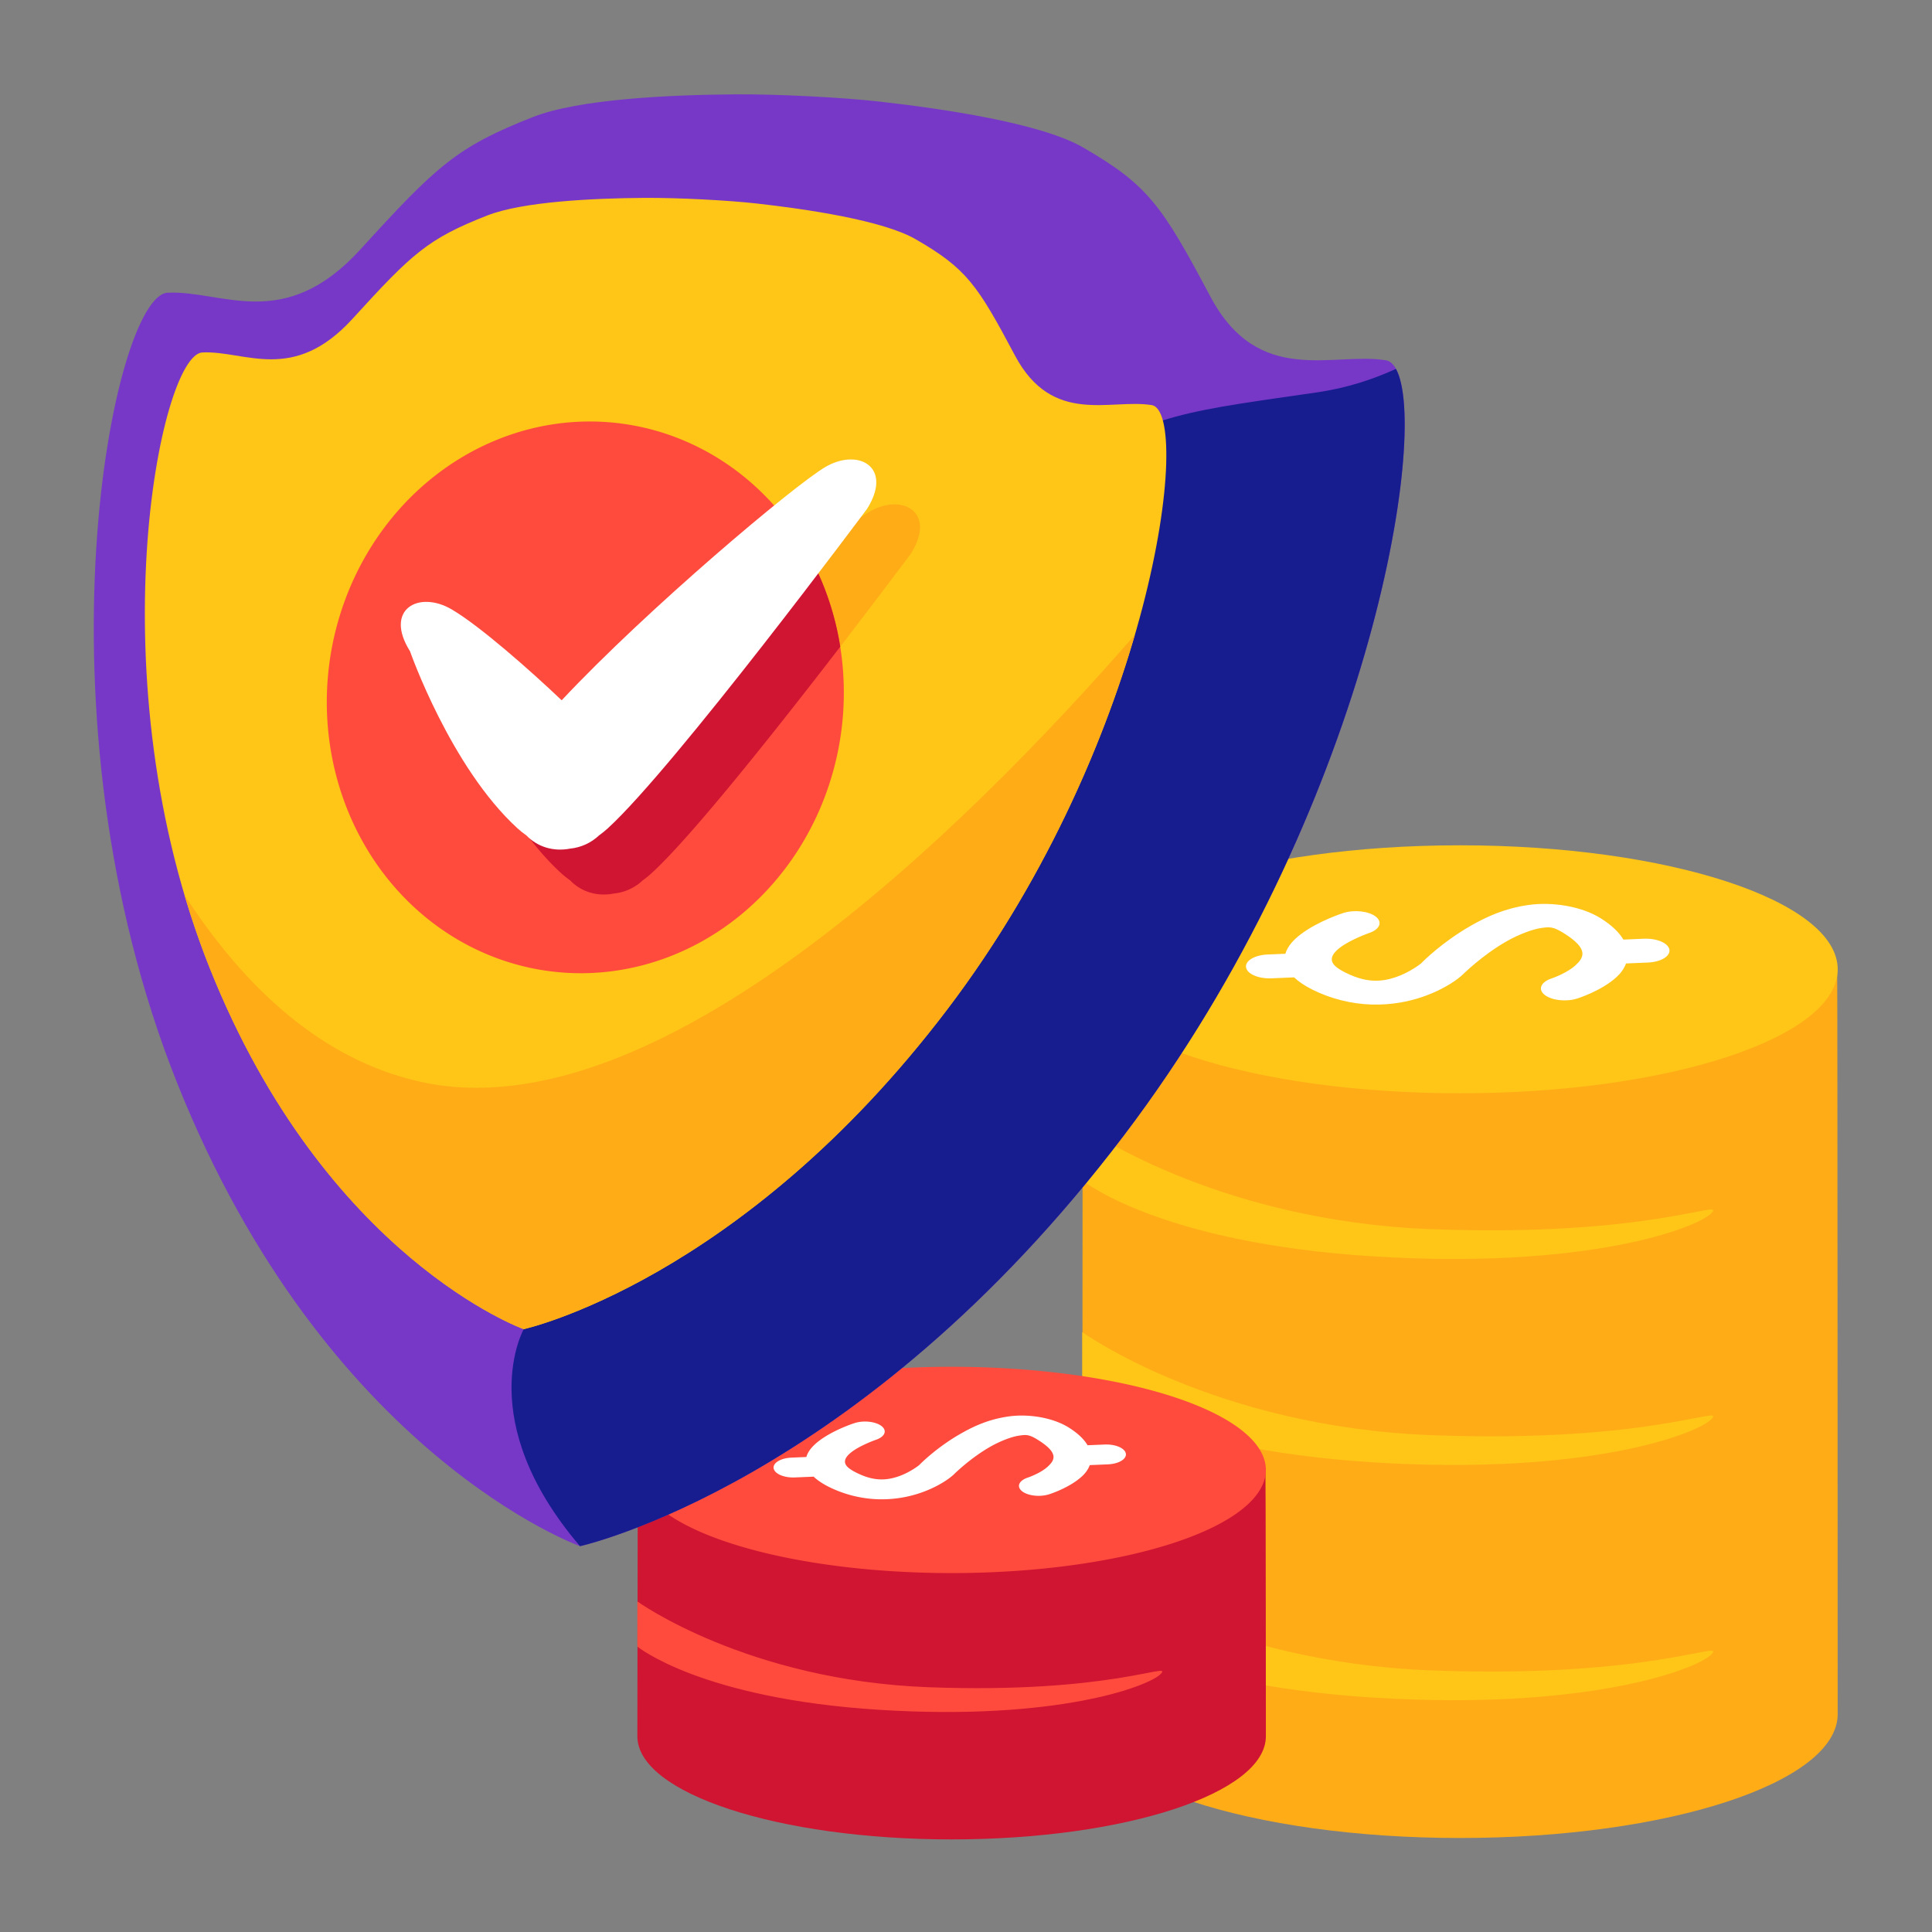 <svg id="svg8" height="512" viewBox="0 0 135.467 135.467" width="512"
    xmlns="http://www.w3.org/2000/svg" xmlns:svg="http://www.w3.org/2000/svg">
    <rect x="0" y="0" width="135.467" height="135.467" fill="#808080" stroke="none"/>
    <clipPath id="clipPath5136">
        <rect id="rect5138" height="89.013" rx="7.858" width="87.501" x="-68.036" y="22.301" />
    </clipPath>
    <clipPath id="clipPath3786">
        <path id="rect3788" d="m84.667 15.119h79.375v72.571h-79.375z"
            paint-order="fill markers stroke" />
    </clipPath>
    <g id="layer1">
        <g id="g4582" transform="matrix(1.02 0 0 1.02 -11.216 .017)">
            <g id="g8509">
                <g id="g8156" transform="matrix(1.423 0 0 1.423 -16.356 -31.22)">
                    <path id="path10389-3"
                        d="m107.998 104.728c-0 3.308-8.17 5.99-18.248 5.99-10.078 0-18.248-2.682-18.248-5.99 0-.103.023-36.117.023-36.117.485-3.166 8.459 1.753 18.224 1.753 9.754 0 17.72-4.827 18.223-1.666.017.105.025 36.03.025 36.03z"
                        fill="#ffac17" stroke-linecap="round" stroke-linejoin="round"
                        stroke-width="1.195" />
                    <path id="path10391-5"
                        d="m107.998 68.753c0 3.308-8.17 5.99-18.248 5.99-10.078 0-18.248-2.682-18.248-5.99 0-3.308 8.17-5.99 18.248-5.99s18.248 2.682 18.248 5.99z"
                        fill="#ffc517" stroke-linecap="round" stroke-linejoin="round"
                        stroke-width="1.195" />
                    <path id="path10393-8"
                        d="m79.416 68.661c.051.318.602.555 1.23.528l1.092-.046c.215.204.503.401.87.585.908.456 1.91.698 2.871.727.962.029 1.798-.146 2.429-.359 1.191-.402 1.831-.958 1.902-1.021.023-.018.044-.037.062-.056 0 0 .944-.945 2.134-1.62.595-.338 1.253-.581 1.663-.64.411-.059.576-.078 1.11.257 1.218.765.956 1.173.543 1.551-.413.378-1.13.622-1.13.622-.533.171-.691.528-.353.798.337.269 1.039.349 1.571.179 0 0 1.164-.359 1.906-1.039.207-.189.366-.411.456-.656l1.053-.044c.628-.026 1.095-.305 1.043-.623-.052-.318-.603-.554-1.23-.528l-.994.042c-.198-.337-.545-.684-1.09-1.027-.937-.589-2.36-.808-3.503-.644-1.143.163-2.006.564-2.747.984-1.415.803-2.357 1.757-2.441 1.844-.009.007-.53.427-1.221.66-.348.118-.683.178-1.028.168-.345-.01-.785-.084-1.403-.394-.546-.274-.648-.463-.653-.636-.004-.174.136-.37.395-.567.517-.394 1.395-.701 1.395-.701.528-.174.677-.532.333-.799-.344-.267-1.05-.343-1.578-.169 0 0-1.199.38-2.049 1.028-.339.258-.636.574-.738.937l-.859.036c-.627.026-1.094.305-1.042.623z"
                        fill="#fff" font-variant-ligatures="normal" font-variant-position="normal"
                        font-variant-caps="normal" font-variant-numeric="normal"
                        font-variant-alternates="normal" font-variant-east-asian="normal"
                        font-feature-settings="normal" font-variation-settings="normal"
                        text-indent="0" text-align="start" text-decoration-line="none"
                        text-decoration-style="solid" text-decoration-color="#000000"
                        text-transform="none" text-orientation="mixed" white-space="normal"
                        shape-padding="0" shape-margin="0" inline-size="0" isolation="auto"
                        mix-blend-mode="normal" solid-color="#000000" solid-opacity="1"
                        vector-effect="none" paint-order="stroke fill markers" />
                    <g fill="#ffc517" stroke-linecap="round" stroke-linejoin="round"
                        stroke-width=".981">
                        <path id="path10403-4"
                            d="m71.503 76.328s6.357 4.587 16.907 4.98 14.154-1.507 13.499-.786c-.655.721-6.029 2.752-16.382 2.097-10.353-.655-14.023-3.67-14.023-3.67z" />
                        <path id="path10405-4"
                            d="m71.503 86.279s6.357 4.587 16.907 4.98 14.154-1.507 13.499-.786c-.655.721-6.029 2.752-16.382 2.097-10.353-.655-14.023-3.67-14.023-3.67z" />
                        <path id="path10409-06"
                            d="m71.503 97.643s6.357 4.587 16.907 4.98c10.55.393 14.154-1.507 13.499-.786-.655.721-6.029 2.752-16.382 2.097-10.353-.655-14.023-3.67-14.023-3.67z" />
                    </g>
                </g>
                <path id="path8288"
                    d="m98.016 119.338c-0 3.916-9.672 7.091-21.603 7.091-11.931 0-21.603-3.175-21.603-7.091 0-.121.028-18.476.028-18.476.574-3.748 10.014 2.075 21.575 2.075 11.547 0 20.978-5.715 21.573-1.973.02.124.03 18.373.03 18.373z"
                    fill="#cf1531" stroke-linecap="round" stroke-linejoin="round"
                    stroke-width="1.415" />
                <path id="path8290"
                    d="m98.016 101.03a21.603 7.091 0 0 1 -21.603 7.091 21.603 7.091 0 0 1 -21.603-7.091 21.603 7.091 0 0 1 21.603-7.091 21.603 7.091 0 0 1 21.603 7.091z"
                    fill="#ff4b3d" stroke-linecap="round" stroke-linejoin="round"
                    stroke-width="1.415" />
                <path id="path8292"
                    d="m64.179 100.921a1.349.684 0 0 0 1.456.626l1.293-.054c.254.241.596.475 1.029.693 1.075.54 2.261.826 3.399.86 1.138.035 2.128-.172 2.875-.424 1.41-.476 2.168-1.134 2.251-1.209a1.349.684 0 0 0 .074-.066s1.117-1.118 2.526-1.918c.704-.4 1.483-.688 1.969-.757.486-.069.682-.093 1.315.305 1.442.906 1.132 1.388.643 1.836-.489.448-1.338.736-1.338.736a1.349.684 0 0 0 -.418.944 1.349.684 0 0 0 1.86.212s1.377-.425 2.257-1.23c.245-.224.433-.487.54-.776l1.246-.052a1.349.684 0 0 0 1.234-.738 1.349.684 0 0 0 -1.456-.625l-1.176.049c-.235-.399-.645-.81-1.29-1.215-1.109-.697-2.794-.956-4.147-.763-1.353.193-2.375.667-3.252 1.165-1.676.951-2.791 2.08-2.89 2.182-.011.008-.628.505-1.446.781-.412.139-.808.211-1.217.198-.408-.012-.929-.099-1.661-.467-.646-.324-.767-.548-.773-.753-.005-.206.161-.438.467-.671.612-.466 1.652-.829 1.652-.829a1.349.684 0 0 0 .394-.946 1.349.684 0 0 0 -1.868-.2s-1.419.45-2.426 1.217c-.401.306-.753.68-.873 1.109l-1.017.043a1.349.684 0 0 0 -1.234.738z"
                    fill="#fff" font-variant-ligatures="normal" font-variant-position="normal"
                    font-variant-caps="normal" font-variant-numeric="normal"
                    font-variant-alternates="normal" font-variant-east-asian="normal"
                    font-feature-settings="normal" font-variation-settings="normal" text-indent="0"
                    text-align="start" text-decoration-line="none" text-decoration-style="solid"
                    text-decoration-color="#000000" text-transform="none" text-orientation="mixed"
                    white-space="normal" shape-padding="0" shape-margin="0" inline-size="0"
                    isolation="auto" mix-blend-mode="normal" solid-color="#000000" solid-opacity="1"
                    vector-effect="none" paint-order="stroke fill markers" />
                <g stroke-linecap="round" stroke-linejoin="round">
                    <path id="path8294"
                        d="m54.811 110.072s7.525 5.43 20.015 5.896c12.49.465 16.756-1.784 15.98-.931-.776.853-7.137 3.258-19.394 2.482-12.257-.776-16.601-4.344-16.601-4.344z"
                        fill="#ff4b3d" stroke-width="1.161" />
                    <path id="path8158"
                        d="m61.492 6.47c-4.491.034-10.702.323-13.836 1.55-5.244 2.053-6.631 3.344-11.885 9.109-5.253 5.765-9.49 2.795-13.253 2.977-3.763.182-9.555 28.774.664 54.348 10.219 25.574 27.683 31.817 27.683 31.817s19.152-4.213 37.368-28.209c18.217-23.996 21.671-52.718 18.033-53.311-3.638-.593-8.75 1.859-12.066-4.382-3.316-6.24-4.266-7.661-8.76-10.254-2.884-1.665-9.601-2.657-14.042-3.154-2.479-.277-6.883-.515-9.907-.492z"
                        fill="#7738c7" stroke-width="20.643" paint-order="stroke fill markers" />
                    <path id="path8165"
                        d="m106.958 25.341c-1.583.725-3.384 1.316-5.396 1.611-7.998 1.17-12.679 1.56-16.19 5.267-3.511 3.706-38.374 59.134-38.374 59.134s-3.522 6.264 3.869 14.919c0 0 19.152-4.213 37.368-28.209 16.862-22.211 21.075-48.468 18.723-52.722z"
                        fill="#171d8f" stroke-width="20.643" paint-order="stroke fill markers" />
                    <path id="path8163"
                        d="m55.278 13.586c-3.499.026-8.339.252-10.781 1.208-4.086 1.6-5.167 2.606-9.261 7.098-4.093 4.492-7.395 2.178-10.327 2.32-2.932.142-7.446 22.421.517 42.349 7.963 19.927 21.571 24.792 21.571 24.792s14.923-3.283 29.118-21.981c14.195-18.698 16.887-41.079 14.052-41.54-2.835-.462-6.818 1.448-9.402-3.414-2.584-4.862-3.324-5.969-6.826-7.99-2.248-1.297-7.481-2.07-10.942-2.457-1.932-.216-5.363-.401-7.719-.384z"
                        fill="#ffc517" stroke-width="16.085" paint-order="stroke fill markers" />
                </g>
                <path id="path8303"
                    d="m72.396 34.657c-.516.018-1.093.185-1.661.519-2.147 1.263-12.233 9.751-18.123 16.035-2.205-2.095-5.624-5.108-7.556-6.245-2.27-1.336-4.674-0-2.871 2.871 0 0 2.788 7.973 7.395 12.18.202.184.406.342.611.488.743.767 1.816 1.129 3.005.903.001-0.0.001 0.0.002 0 .762-.081 1.447-.402 1.983-.909.199-.145.399-.301.597-.482 4.608-4.207 17.83-21.97 17.83-21.97 1.352-2.154.338-3.443-1.211-3.39z"
                    fill="#ffac17" />
                <path id="path8285"
                    d="m68.831 50.229a17.749 18.983 7.47 0 1 -20.066 16.515 17.749 18.983 7.47 0 1 -15.131-21.13 17.749 18.983 7.47 0 1 20.066-16.515 17.749 18.983 7.47 0 1 15.131 21.13z"
                    fill="#ff4b3d" stroke-linecap="round" stroke-linejoin="round"
                    stroke-width="16.819" paint-order="stroke fill markers" />
                <path id="path8305"
                    d="m66.679 38.261c-4.071 3.344-10.045 8.658-14.067 12.949-2.205-2.095-5.624-5.108-7.555-6.244-2.27-1.336-4.674-0-2.871 2.871 0 0 2.787 7.973 7.395 12.18.202.184.406.342.611.488.743.767 1.816 1.129 3.005.902.001-0.0.001 0.0.002 0 .762-.081 1.447-.401 1.983-.908.199-.145.399-.301.597-.482 2.791-2.548 8.718-10.043 12.978-15.578a17.749 18.983 7.47 0 0 -2.076-6.178z"
                    fill="#cf1531" />
                <path id="path15058"
                    d="m69.391 31.569c-.516.018-1.093.185-1.661.519-2.147 1.263-12.233 9.751-18.123 16.035-2.205-2.095-5.624-5.108-7.556-6.245-2.27-1.336-4.674-0-2.871 2.871 0 0 2.788 7.973 7.395 12.18.202.184.406.342.611.488.743.767 1.816 1.129 3.005.903.001-0.0.001 0.0.002 0 .762-.081 1.447-.402 1.983-.909.199-.145.399-.301.597-.482 4.608-4.207 17.83-21.97 17.83-21.97 1.352-2.154.338-3.443-1.211-3.39z"
                    fill="#fff" />
                <path id="path8298"
                    d="m89.009 43.625c-11.893 13.662-32.951 34.299-49.089 30.728-6.819-1.509-12.13-6.496-16.24-12.84.5 1.689 1.079 3.377 1.746 5.047 7.963 19.927 21.571 24.792 21.571 24.792s14.923-3.283 29.118-21.981c6.558-8.639 10.657-18.06 12.894-25.746z"
                    fill="#ffac17" stroke-linecap="round" stroke-linejoin="round"
                    stroke-width="20.643" paint-order="stroke fill markers" />
            </g>
        </g>
    </g>
</svg>
